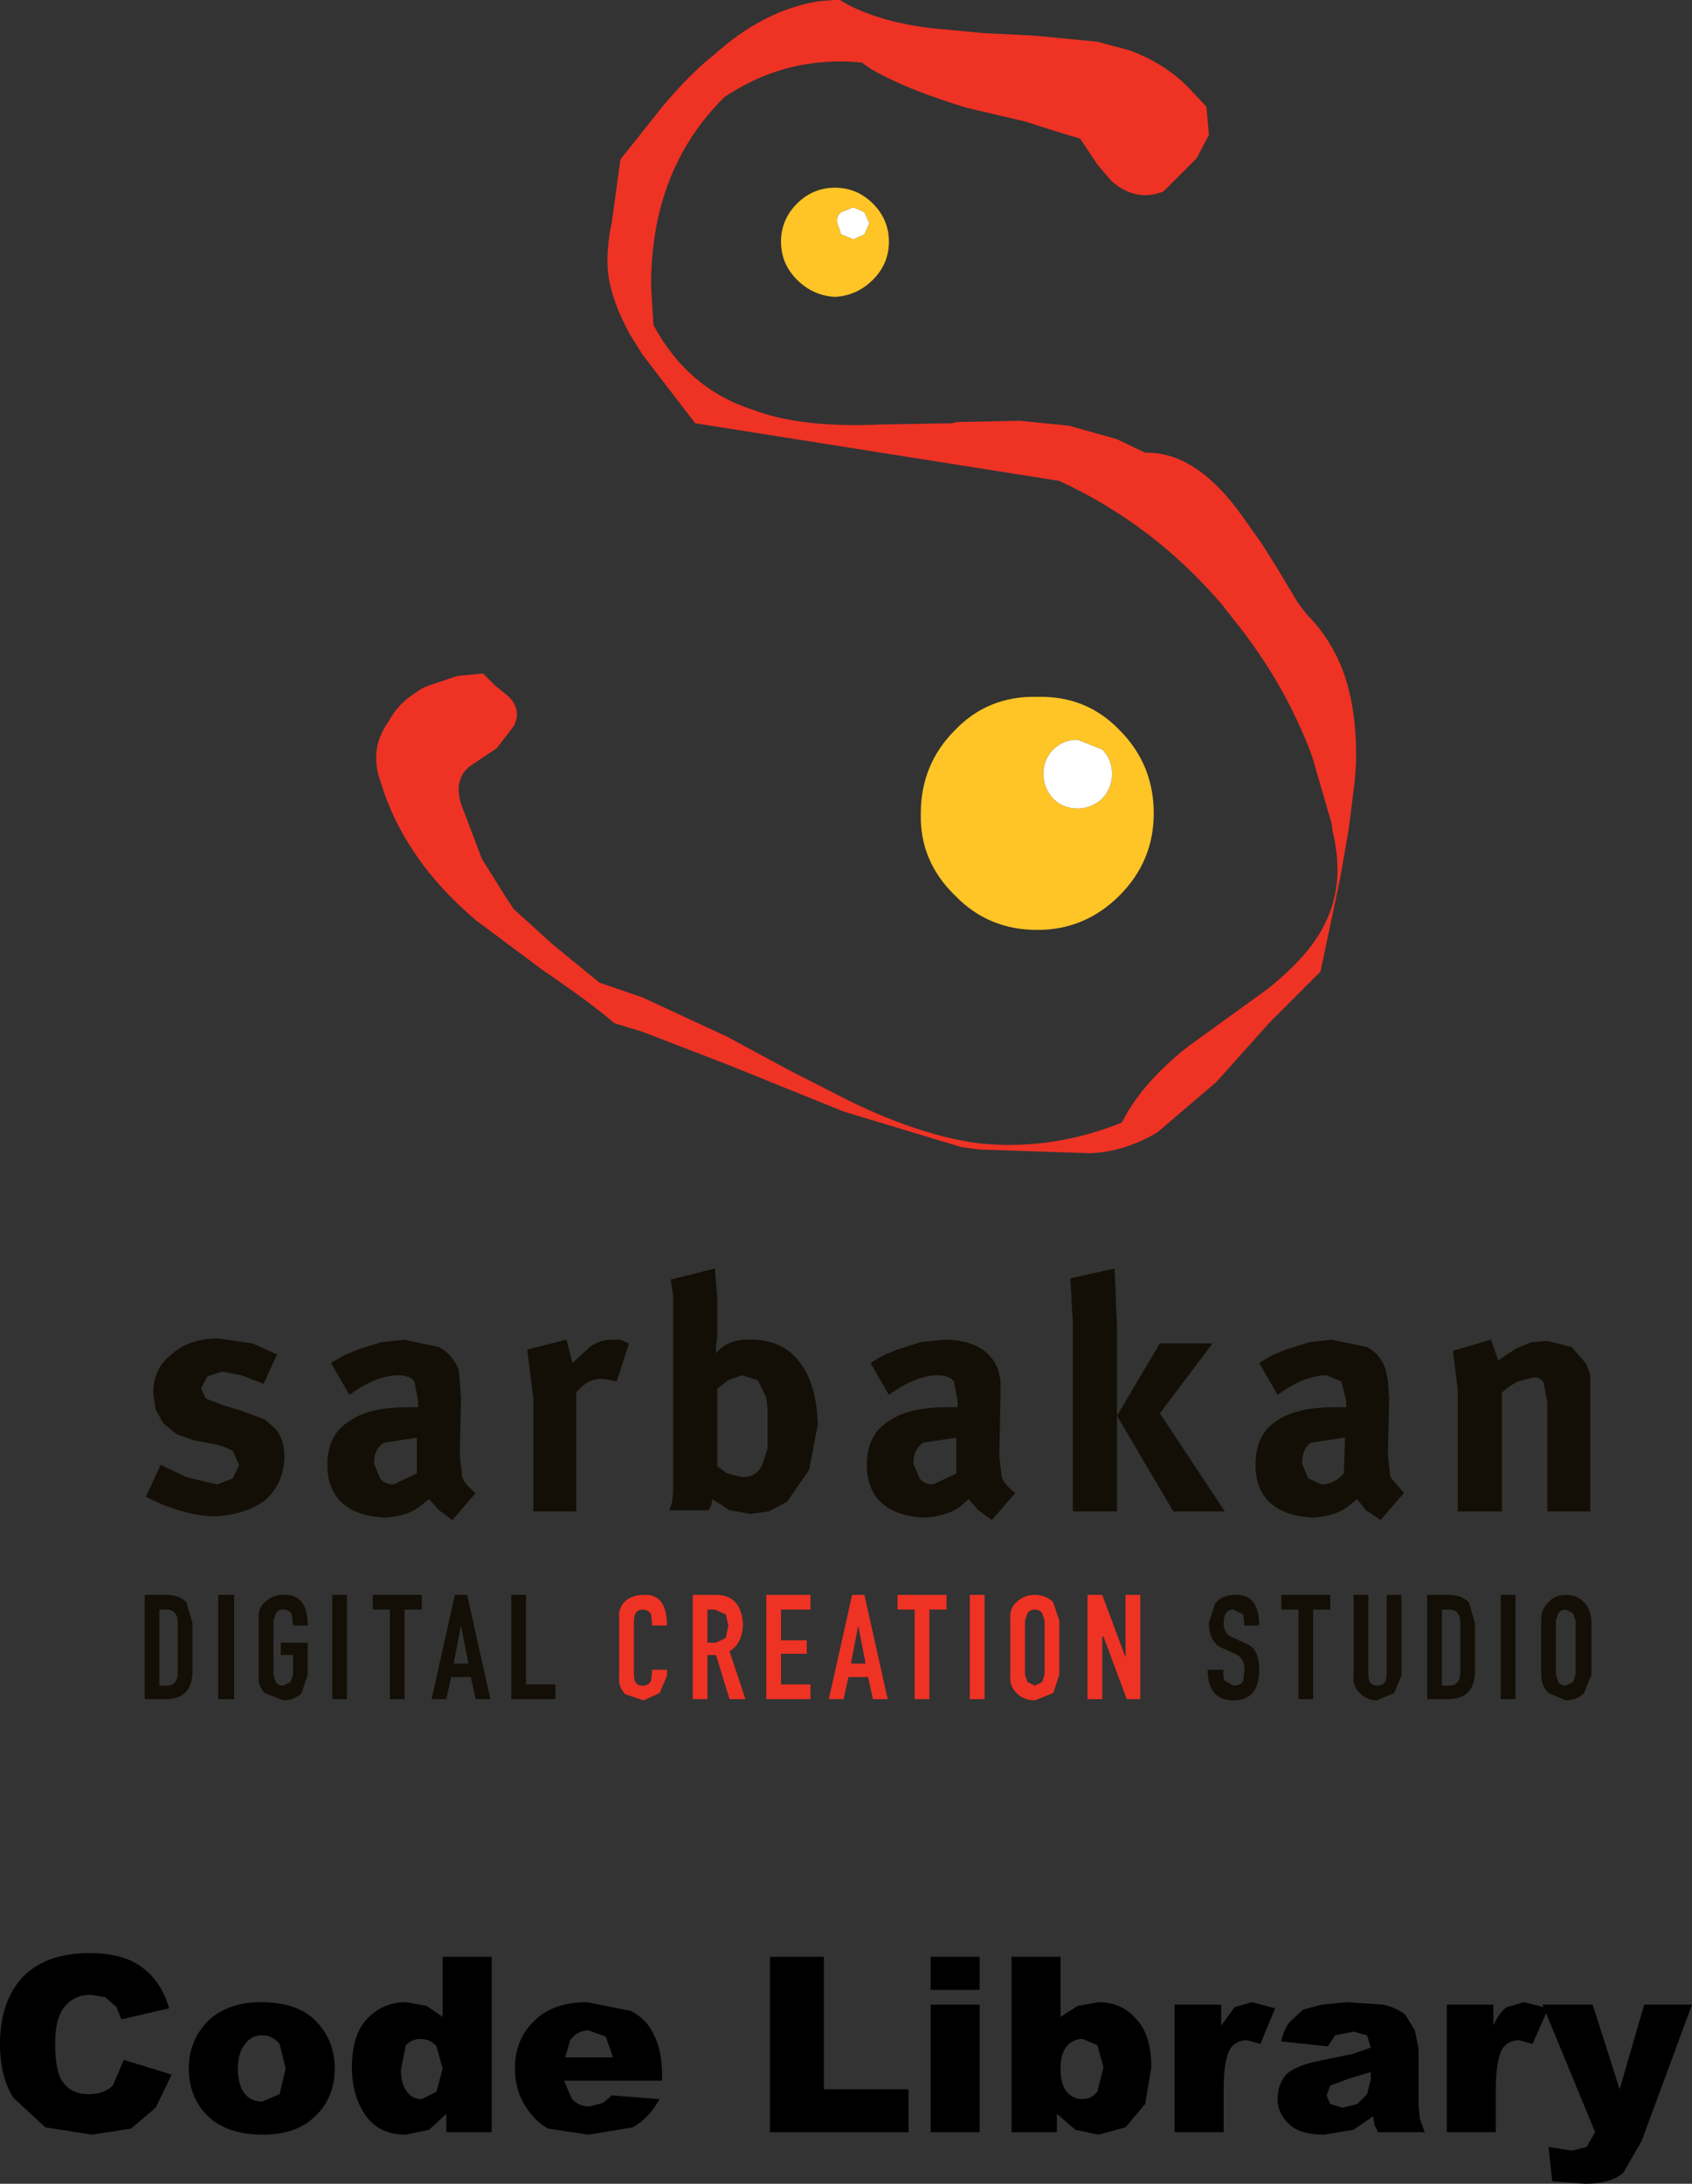 <?xml version="1.0" encoding="UTF-8" standalone="no"?>
<svg xmlns:xlink="http://www.w3.org/1999/xlink" height="89.0px" width="69.0px" xmlns="http://www.w3.org/2000/svg">
  <rect width="100%" height="100%" fill="#333333" stroke="none"/>
  <g transform="matrix(1.0, 0.0, 0.0, 1.0, 0.0, 0.0)">
    <path d="M36.0 55.25 L36.6 55.0 37.55 54.7 38.5 54.6 Q39.35 54.6 39.9 54.9 40.45 55.2 40.7 55.8 L40.8 56.25 40.8 57.0 40.75 59.3 40.85 60.2 Q40.95 60.5 41.4 60.85 L40.45 61.95 39.9 61.55 39.5 61.1 39.1 61.45 Q38.55 61.8 37.7 61.85 36.55 61.8 35.95 61.25 35.35 60.7 35.35 59.7 35.35 58.5 36.2 57.95 37.0 57.35 38.65 57.35 L39.05 57.35 39.05 57.1 38.9 56.3 Q38.7 56.05 38.25 56.05 37.35 56.05 36.25 56.85 L35.5 55.55 36.0 55.25 M32.6 55.5 Q33.3 56.4 33.35 58.05 L33.0 59.9 32.1 61.2 31.35 61.6 30.6 61.7 29.75 61.55 29.05 61.1 29.0 61.35 28.9 61.55 27.3 61.55 27.4 61.25 27.45 60.85 27.45 60.15 27.45 53.8 27.45 52.95 27.45 52.8 27.35 52.15 29.15 51.7 29.2 52.3 29.25 52.9 29.25 54.5 29.2 54.85 29.2 55.15 Q29.7 54.55 30.65 54.6 31.9 54.6 32.6 55.5 M31.25 56.95 L30.9 56.25 30.25 56.05 29.7 56.25 29.25 56.6 29.25 59.75 29.65 60.05 30.25 60.2 Q30.9 60.2 31.1 59.65 L31.3 59.05 31.3 58.1 31.3 57.4 31.25 56.95 M38.95 58.6 L37.65 58.8 Q37.25 59.05 37.25 59.65 L37.5 60.25 Q37.7 60.5 38.05 60.5 L39.0 60.05 39.0 58.6 38.95 58.6 M24.95 54.6 L25.3 54.6 25.65 54.75 25.15 56.3 24.6 56.2 Q24.0 56.15 23.5 56.75 L23.5 61.6 21.75 61.6 21.75 57.0 21.5 55.0 23.1 54.6 23.35 55.55 24.05 54.9 Q24.45 54.6 24.95 54.6 M21.45 65.0 L21.45 68.65 22.65 68.65 22.65 69.25 20.85 69.25 20.85 65.0 21.45 65.0 M16.5 54.6 L17.9 54.9 Q18.45 55.2 18.7 55.8 L18.75 56.25 18.8 57.0 18.75 59.3 18.85 60.2 Q18.95 60.5 19.4 60.85 L18.45 61.95 17.9 61.55 17.5 61.1 17.05 61.45 Q16.55 61.8 15.7 61.85 14.55 61.8 13.95 61.25 13.35 60.7 13.35 59.7 13.35 58.5 14.2 57.95 15.0 57.35 16.65 57.35 L17.05 57.35 17.05 57.1 16.9 56.3 Q16.7 56.05 16.25 56.05 15.35 56.05 14.25 56.85 L13.5 55.55 14.0 55.25 14.6 55.0 15.55 54.7 16.5 54.6 M11.3 55.2 L10.75 56.4 9.85 56.05 9.05 55.9 8.45 56.1 8.2 56.6 8.4 57.0 9.05 57.25 9.85 57.5 10.8 57.85 11.25 58.25 Q11.6 58.7 11.6 59.4 11.55 60.5 10.8 61.15 10.0 61.75 8.7 61.8 7.4 61.75 5.95 61.0 L6.55 59.7 7.6 60.2 8.85 60.5 9.5 60.25 9.75 59.7 9.5 59.15 Q9.2 58.95 8.7 58.85 L7.9 58.7 7.2 58.45 6.65 58.0 6.35 57.45 6.25 56.8 Q6.25 55.75 7.0 55.2 7.7 54.55 8.9 54.55 L10.3 54.75 11.3 55.2 M16.95 58.6 L15.65 58.8 Q15.25 59.05 15.25 59.65 L15.5 60.25 Q15.7 60.5 16.05 60.5 L17.0 60.05 17.0 58.6 16.95 58.6 M6.8 65.6 L6.5 65.6 6.5 68.7 6.8 68.7 Q7.25 68.7 7.25 68.15 L7.25 66.15 Q7.25 65.6 6.8 65.6 M7.6 65.3 L7.85 66.15 7.85 68.1 Q7.85 69.25 6.75 69.25 L5.9 69.25 5.9 65.0 6.8 65.0 Q7.3 65.0 7.6 65.3 M9.55 65.0 L9.55 69.25 8.9 69.25 8.9 65.0 9.55 65.0 M16.5 65.6 L16.5 69.25 15.9 69.25 15.9 65.6 15.2 65.6 15.2 65.0 17.2 65.0 17.2 65.6 16.5 65.6 M19.1 67.8 L18.8 66.25 18.5 67.8 19.1 67.8 M19.05 65.0 L20.0 69.25 19.4 69.25 19.2 68.35 18.4 68.35 18.2 69.25 17.6 69.25 18.55 65.0 19.05 65.0 M12.55 66.25 L11.95 66.25 11.9 65.8 Q11.8 65.6 11.55 65.6 11.35 65.6 11.25 65.75 L11.15 66.05 11.15 68.25 11.25 68.55 Q11.35 68.7 11.55 68.7 L11.85 68.55 11.95 68.25 11.95 67.45 11.45 67.45 11.45 66.95 12.55 66.95 12.55 68.25 12.3 69.0 Q12.0 69.3 11.55 69.3 L10.8 69.0 Q10.5 68.7 10.55 68.25 L10.55 66.05 Q10.5 65.55 10.8 65.3 11.1 65.0 11.55 65.0 12.55 64.95 12.55 66.25 M14.15 65.0 L14.15 69.25 13.55 69.25 13.55 65.0 14.15 65.0 M61.85 54.95 L62.45 54.7 63.1 54.65 64.1 54.9 64.7 55.6 64.85 56.05 64.85 56.6 64.85 61.6 63.1 61.6 63.1 57.15 62.95 56.35 Q62.8 56.1 62.5 56.15 L61.9 56.3 Q61.6 56.45 61.25 56.75 L61.25 61.6 59.45 61.6 59.45 56.65 59.25 55.05 60.8 54.6 61.1 55.45 61.45 55.2 61.85 54.95 M63.15 65.3 Q63.4 65.0 63.85 65.0 64.3 65.0 64.6 65.3 64.85 65.55 64.9 66.05 L64.9 68.25 64.6 69.0 Q64.3 69.3 63.85 69.3 L63.15 69.0 Q62.85 68.7 62.85 68.25 L62.85 66.05 Q62.85 65.55 63.15 65.3 M61.8 65.0 L61.8 69.25 61.2 69.25 61.2 65.0 61.8 65.0 M63.55 65.75 L63.45 66.05 63.45 68.25 63.55 68.55 Q63.65 68.7 63.85 68.7 L64.15 68.55 64.25 68.25 64.25 66.05 64.15 65.75 63.85 65.6 Q63.65 65.6 63.55 65.75 M51.85 55.25 L52.45 55.0 53.4 54.7 54.3 54.6 55.75 54.9 Q56.3 55.2 56.5 55.8 L56.6 56.25 56.65 57.0 56.6 59.3 56.7 60.2 57.25 60.85 56.3 61.95 55.7 61.55 55.35 61.1 54.9 61.45 Q54.4 61.8 53.55 61.85 52.4 61.8 51.8 61.25 51.2 60.7 51.2 59.7 51.2 58.5 52.0 57.95 52.8 57.35 54.45 57.35 L54.9 57.35 54.9 57.1 54.7 56.3 54.1 56.05 Q53.2 56.05 52.1 56.85 L51.35 55.55 51.85 55.25 M54.75 58.6 L53.45 58.8 Q53.1 59.05 53.1 59.65 L53.35 60.25 53.9 60.5 Q54.4 60.5 54.8 60.05 L54.85 58.6 54.75 58.6 M49.45 54.75 L47.3 57.6 49.95 61.6 47.85 61.6 45.55 57.7 47.3 54.75 49.45 54.75 M45.45 51.7 L45.5 52.65 45.5 52.95 45.55 53.9 45.55 61.6 43.75 61.6 43.75 53.9 43.7 53.05 43.7 52.95 43.65 52.1 45.45 51.7 M50.3 66.75 L50.95 67.05 Q51.35 67.3 51.35 68.05 51.35 69.3 50.3 69.3 49.25 69.3 49.25 68.05 L49.9 68.05 Q49.85 68.35 49.95 68.5 L50.3 68.7 Q50.6 68.7 50.7 68.5 L50.75 68.05 Q50.75 67.55 50.35 67.4 L49.7 67.1 Q49.3 66.8 49.3 66.15 L49.55 65.35 Q49.85 65.0 50.35 65.0 51.35 64.95 51.35 66.25 L50.75 66.25 50.7 65.8 50.3 65.6 Q49.9 65.6 49.9 66.15 49.9 66.6 50.3 66.75 M57.15 65.0 L57.15 68.3 56.85 69.0 56.15 69.3 Q55.75 69.3 55.45 69.0 55.15 68.7 55.2 68.3 L55.2 65.0 55.8 65.0 55.8 68.25 Q55.8 68.7 56.15 68.7 56.55 68.7 56.55 68.25 L56.55 65.0 57.15 65.0 M59.1 65.6 L58.8 65.6 58.8 68.7 59.1 68.7 Q59.55 68.7 59.55 68.15 L59.55 66.15 Q59.55 65.6 59.1 65.6 M60.15 66.15 L60.15 68.1 Q60.15 69.25 59.05 69.25 L58.2 69.25 58.2 65.0 59.1 65.0 Q59.6 65.0 59.9 65.3 L60.15 66.15 M52.25 65.6 L52.25 65.0 54.25 65.0 54.25 65.6 53.55 65.6 53.55 69.25 52.95 69.25 52.95 65.6 52.25 65.6" fill="#130f06" fill-rule="evenodd" stroke="none"/>
    <path d="M46.05 2.05 Q47.45 2.55 48.45 3.55 L49.2 4.35 49.3 5.5 48.8 6.45 48.7 6.55 48.25 7.0 48.05 7.2 48.0 7.25 47.45 7.8 Q46.35 8.25 45.35 7.4 L45.3 7.35 44.75 6.7 44.05 5.65 43.05 5.35 41.8 4.95 39.45 4.4 Q36.95 3.65 35.5 2.8 L35.15 2.55 Q32.1 2.25 29.55 3.95 26.55 6.9 26.55 11.65 L26.65 13.25 Q28.05 15.85 30.7 16.7 32.65 17.45 35.95 17.3 L38.8 17.25 39.05 17.2 41.6 17.15 43.6 17.35 45.55 17.9 46.7 18.45 Q48.75 18.4 50.6 20.95 L51.45 22.15 52.05 23.1 52.95 24.6 53.3 25.05 Q54.15 25.9 54.65 27.05 55.35 28.7 55.3 31.1 L55.25 31.8 55.0 33.8 54.65 35.8 53.85 39.6 51.75 41.7 49.6 44.1 47.2 46.15 Q45.85 46.95 44.45 47.0 L39.95 46.85 39.2 46.75 34.4 45.3 29.7 43.4 26.2 42.05 25.05 41.7 Q24.2 40.95 22.15 39.55 L19.6 37.65 19.4 37.5 Q16.45 35.0 15.5 31.8 15.05 30.5 15.85 29.4 16.25 28.65 17.0 28.2 17.25 28.0 17.6 27.9 L18.65 27.55 19.7 27.45 20.2 27.95 20.7 28.35 Q21.3 28.9 20.95 29.6 L20.25 30.5 19.35 31.1 Q18.85 31.4 18.75 31.85 18.6 32.35 18.95 33.15 L19.65 35.0 20.65 36.6 20.95 37.05 22.55 38.5 24.45 40.05 26.2 40.65 29.65 42.25 32.15 43.6 34.7 44.9 Q37.6 46.3 39.95 46.6 42.9 46.9 45.75 45.75 46.55 44.15 48.45 42.65 L51.7 40.3 Q53.45 38.9 54.05 37.6 54.85 36.0 54.35 33.9 L54.3 33.55 53.5 30.8 Q52.4 27.85 50.35 25.3 L49.8 24.6 Q47.0 21.35 43.2 19.6 L28.35 17.25 26.2 14.45 25.7 13.65 Q24.95 12.3 24.8 11.15 24.7 10.25 24.95 9.05 L25.3 6.5 27.05 4.3 Q28.2 2.95 29.1 2.25 31.15 0.4 33.4 0.05 L34.0 0.0 34.15 0.0 34.25 0.0 34.5 0.15 Q35.9 0.9 38.0 1.15 L39.6 1.3 40.1 1.35 42.15 1.45 44.75 1.7 46.05 2.05 M27.2 68.05 L27.2 68.3 26.9 69.0 26.25 69.3 25.5 69.05 Q25.2 68.75 25.25 68.3 L25.25 65.95 Q25.2 65.55 25.5 65.25 25.8 65.0 26.25 65.0 27.2 64.95 27.2 66.25 L26.6 66.25 26.55 65.8 Q26.45 65.6 26.2 65.6 25.85 65.6 25.85 66.1 L25.85 68.25 Q25.85 68.7 26.2 68.7 26.45 68.7 26.55 68.5 L26.6 68.05 27.2 68.05 M29.6 65.8 L29.15 65.6 28.85 65.6 28.85 66.95 29.2 66.95 29.6 66.75 29.7 66.25 29.6 65.8 M30.3 66.25 Q30.25 67.0 29.75 67.3 L30.4 69.25 29.75 69.25 29.2 67.45 28.85 67.45 28.85 69.25 28.25 69.25 28.25 65.0 29.2 65.0 Q30.25 65.0 30.3 66.25 M38.6 65.0 L38.6 65.6 37.9 65.6 37.9 69.25 37.3 69.25 37.3 65.6 36.6 65.6 36.6 65.0 38.6 65.0 M40.15 65.0 L40.15 69.25 39.55 69.25 39.55 65.0 40.15 65.0 M31.85 66.85 L32.9 66.85 32.9 67.4 31.85 67.4 31.85 68.65 33.05 68.65 33.05 69.25 31.25 69.25 31.25 65.0 33.05 65.0 33.05 65.6 31.85 65.6 31.85 66.85 M35.25 65.0 L36.2 69.25 35.6 69.25 35.4 68.35 34.6 68.35 34.4 69.25 33.8 69.25 34.75 65.0 35.25 65.0 M35.3 67.8 L35.0 66.25 34.7 67.8 35.3 67.8 M46.5 65.0 L46.5 69.25 45.95 69.25 45.0 66.7 44.95 66.7 44.95 69.25 44.35 69.25 44.35 65.0 44.95 65.0 45.9 67.55 45.9 65.0 46.5 65.0 M41.9 65.75 L41.8 66.05 41.8 68.25 41.9 68.55 42.2 68.7 42.5 68.55 42.6 68.25 42.6 66.05 42.5 65.75 Q42.4 65.6 42.2 65.6 42.0 65.6 41.9 65.75 M41.45 65.3 Q41.75 65.0 42.2 65.0 42.65 65.0 42.95 65.3 L43.2 66.05 43.2 68.25 42.95 69.0 42.2 69.3 Q41.75 69.3 41.45 69.0 41.15 68.7 41.2 68.25 L41.2 66.05 Q41.15 65.55 41.45 65.3" fill="#ee3224" fill-rule="evenodd" stroke="none"/>
    <path d="M43.95 30.15 Q43.35 30.15 42.95 30.55 42.55 30.95 42.55 31.55 42.55 32.1 42.95 32.55 43.35 32.95 43.95 32.95 44.5 32.95 44.95 32.55 45.35 32.1 45.35 31.55 45.35 30.95 44.95 30.55 L43.95 30.15 M47.05 33.15 Q47.05 35.1 45.65 36.5 44.25 37.9 42.3 37.9 40.3 37.9 38.95 36.5 37.5 35.1 37.55 33.15 37.55 31.15 38.95 29.75 40.3 28.35 42.3 28.4 44.3 28.35 45.65 29.75 47.05 31.15 47.05 33.15 M34.8 8.45 L34.3 8.65 Q34.1 8.8 34.15 9.1 L34.3 9.55 34.8 9.75 35.25 9.55 35.45 9.1 35.25 8.65 34.8 8.45 M32.5 11.4 Q31.85 10.75 31.85 9.85 31.85 8.95 32.5 8.3 33.15 7.65 34.05 7.65 34.95 7.65 35.6 8.3 36.25 8.95 36.25 9.85 36.25 10.75 35.6 11.4 34.95 12.05 34.05 12.1 33.15 12.05 32.5 11.4" fill="#ffc425" fill-rule="evenodd" stroke="none"/>
    <path d="M43.95 30.15 L44.95 30.55 Q45.35 30.95 45.35 31.55 45.35 32.1 44.95 32.55 44.5 32.95 43.95 32.95 43.35 32.95 42.95 32.55 42.55 32.1 42.55 31.55 42.55 30.95 42.95 30.55 43.35 30.15 43.95 30.15 M34.8 8.45 L35.25 8.65 35.45 9.1 35.25 9.55 34.8 9.75 34.3 9.55 34.15 9.1 Q34.1 8.8 34.3 8.65 L34.8 8.45" fill="#ffffff" fill-rule="evenodd" stroke="none"/>
    <path d="M20.05 79.75 L20.05 86.9 18.2 86.9 18.2 86.15 17.5 86.8 16.55 87.0 Q15.45 87.0 14.9 86.2 14.35 85.4 14.35 84.25 14.35 82.95 14.95 82.3 15.6 81.6 16.55 81.6 L17.4 81.75 18.05 82.2 18.05 79.75 20.05 79.75 M10.7 82.95 Q10.25 82.95 10.0 83.3 9.7 83.65 9.7 84.3 9.7 85.0 10.0 85.35 10.25 85.65 10.7 85.65 L11.4 85.35 11.65 84.3 11.4 83.3 Q11.1 82.95 10.7 82.95 M12.85 86.25 Q12.1 87.0 10.7 87.0 9.45 87.0 8.65 86.4 7.7 85.6 7.7 84.3 7.7 83.15 8.5 82.35 9.3 81.6 10.65 81.6 12.25 81.6 13.0 82.5 13.65 83.25 13.65 84.3 13.65 85.5 12.85 86.25 M16.55 83.35 L16.35 84.35 Q16.35 84.95 16.6 85.25 16.8 85.55 17.2 85.55 L17.8 85.25 18.05 84.3 17.8 83.4 Q17.55 83.1 17.15 83.1 16.8 83.1 16.55 83.35 M3.7 81.3 Q2.95 81.3 2.55 81.9 2.25 82.35 2.25 83.3 2.25 84.5 2.6 84.9 2.95 85.35 3.6 85.35 4.25 85.35 4.6 85.0 L5.05 83.95 7.0 84.55 6.35 85.9 5.35 86.75 3.75 87.0 1.85 86.7 0.55 85.5 Q0.0 84.65 0.0 83.3 0.0 81.55 0.95 80.55 1.9 79.6 3.65 79.6 5.0 79.6 5.75 80.15 6.55 80.7 6.9 81.85 L4.95 82.3 4.75 81.8 4.3 81.4 3.7 81.3 M39.95 81.1 L37.95 81.1 37.95 79.75 39.95 79.75 39.95 81.1 M33.6 79.75 L33.6 85.15 37.05 85.15 37.05 86.9 31.4 86.9 31.4 79.75 33.6 79.75 M39.95 81.7 L39.95 86.9 37.95 86.9 37.95 81.7 39.95 81.7 M23.25 83.15 L23.05 83.85 25.0 83.85 24.7 83.0 24.0 82.75 Q23.55 82.75 23.25 83.15 M21.0 84.3 Q21.0 83.1 21.8 82.35 22.55 81.6 23.95 81.6 L25.7 81.95 Q26.35 82.25 26.65 82.9 27.0 83.55 27.0 84.6 L27.0 84.8 23.0 84.8 23.3 85.5 Q23.55 85.85 24.05 85.85 L24.6 85.7 24.95 85.4 26.9 85.55 Q26.45 86.35 25.8 86.7 L24.0 87.0 22.35 86.75 Q21.8 86.45 21.4 85.8 21.0 85.15 21.0 84.3 M54.45 82.95 L54.15 83.4 52.25 83.2 Q52.35 82.7 52.6 82.4 L53.15 81.9 53.9 81.7 54.95 81.6 56.4 81.7 Q56.9 81.8 57.3 82.1 L57.7 82.75 57.85 83.5 57.85 85.8 57.9 86.35 58.1 86.9 56.2 86.9 56.05 86.6 56.0 86.25 55.2 86.8 54.0 87.0 Q53.05 87.0 52.6 86.6 52.1 86.15 52.1 85.55 52.1 84.95 52.45 84.55 52.8 84.2 53.75 84.0 L55.2 83.7 55.9 83.45 55.75 82.95 55.2 82.8 54.45 82.95 M50.85 83.15 Q50.45 83.15 50.2 83.45 49.9 83.9 49.9 85.15 L49.9 86.9 47.9 86.9 47.9 81.7 49.8 81.7 49.8 82.55 50.35 81.8 51.05 81.6 52.0 81.85 51.4 83.3 50.85 83.15 M54.25 85.75 L54.75 85.9 55.35 85.75 55.75 85.35 55.9 84.75 55.9 84.45 55.05 84.7 54.25 85.0 54.1 85.4 54.25 85.75 M43.25 79.75 L43.25 82.2 43.95 81.75 44.8 81.6 Q45.75 81.6 46.35 82.3 46.95 82.95 46.95 84.25 L46.7 85.75 45.9 86.7 44.8 87.0 43.85 86.8 43.1 86.15 43.1 86.9 41.25 86.9 41.25 79.75 43.25 79.75 M43.5 83.4 Q43.25 83.7 43.25 84.3 43.25 84.95 43.5 85.25 43.75 85.55 44.15 85.55 44.5 85.55 44.75 85.25 L45.0 84.25 44.75 83.35 44.15 83.1 Q43.75 83.1 43.5 83.4 M59.0 81.7 L60.9 81.7 60.9 82.55 Q61.15 82.0 61.45 81.8 L62.15 81.6 62.95 81.8 62.9 81.7 64.95 81.7 66.05 85.15 67.05 81.7 69.0 81.7 66.95 87.25 66.2 88.55 Q65.7 89.0 64.65 89.0 L63.3 88.9 63.15 87.5 64.1 87.65 64.7 87.5 65.05 86.9 63.05 82.05 62.5 83.3 61.95 83.15 Q61.55 83.15 61.3 83.45 61.0 83.9 61.0 85.15 L61.0 86.9 59.0 86.9 59.0 81.7" fill="#000000" fill-rule="evenodd" stroke="none"/>
  </g>
</svg>
